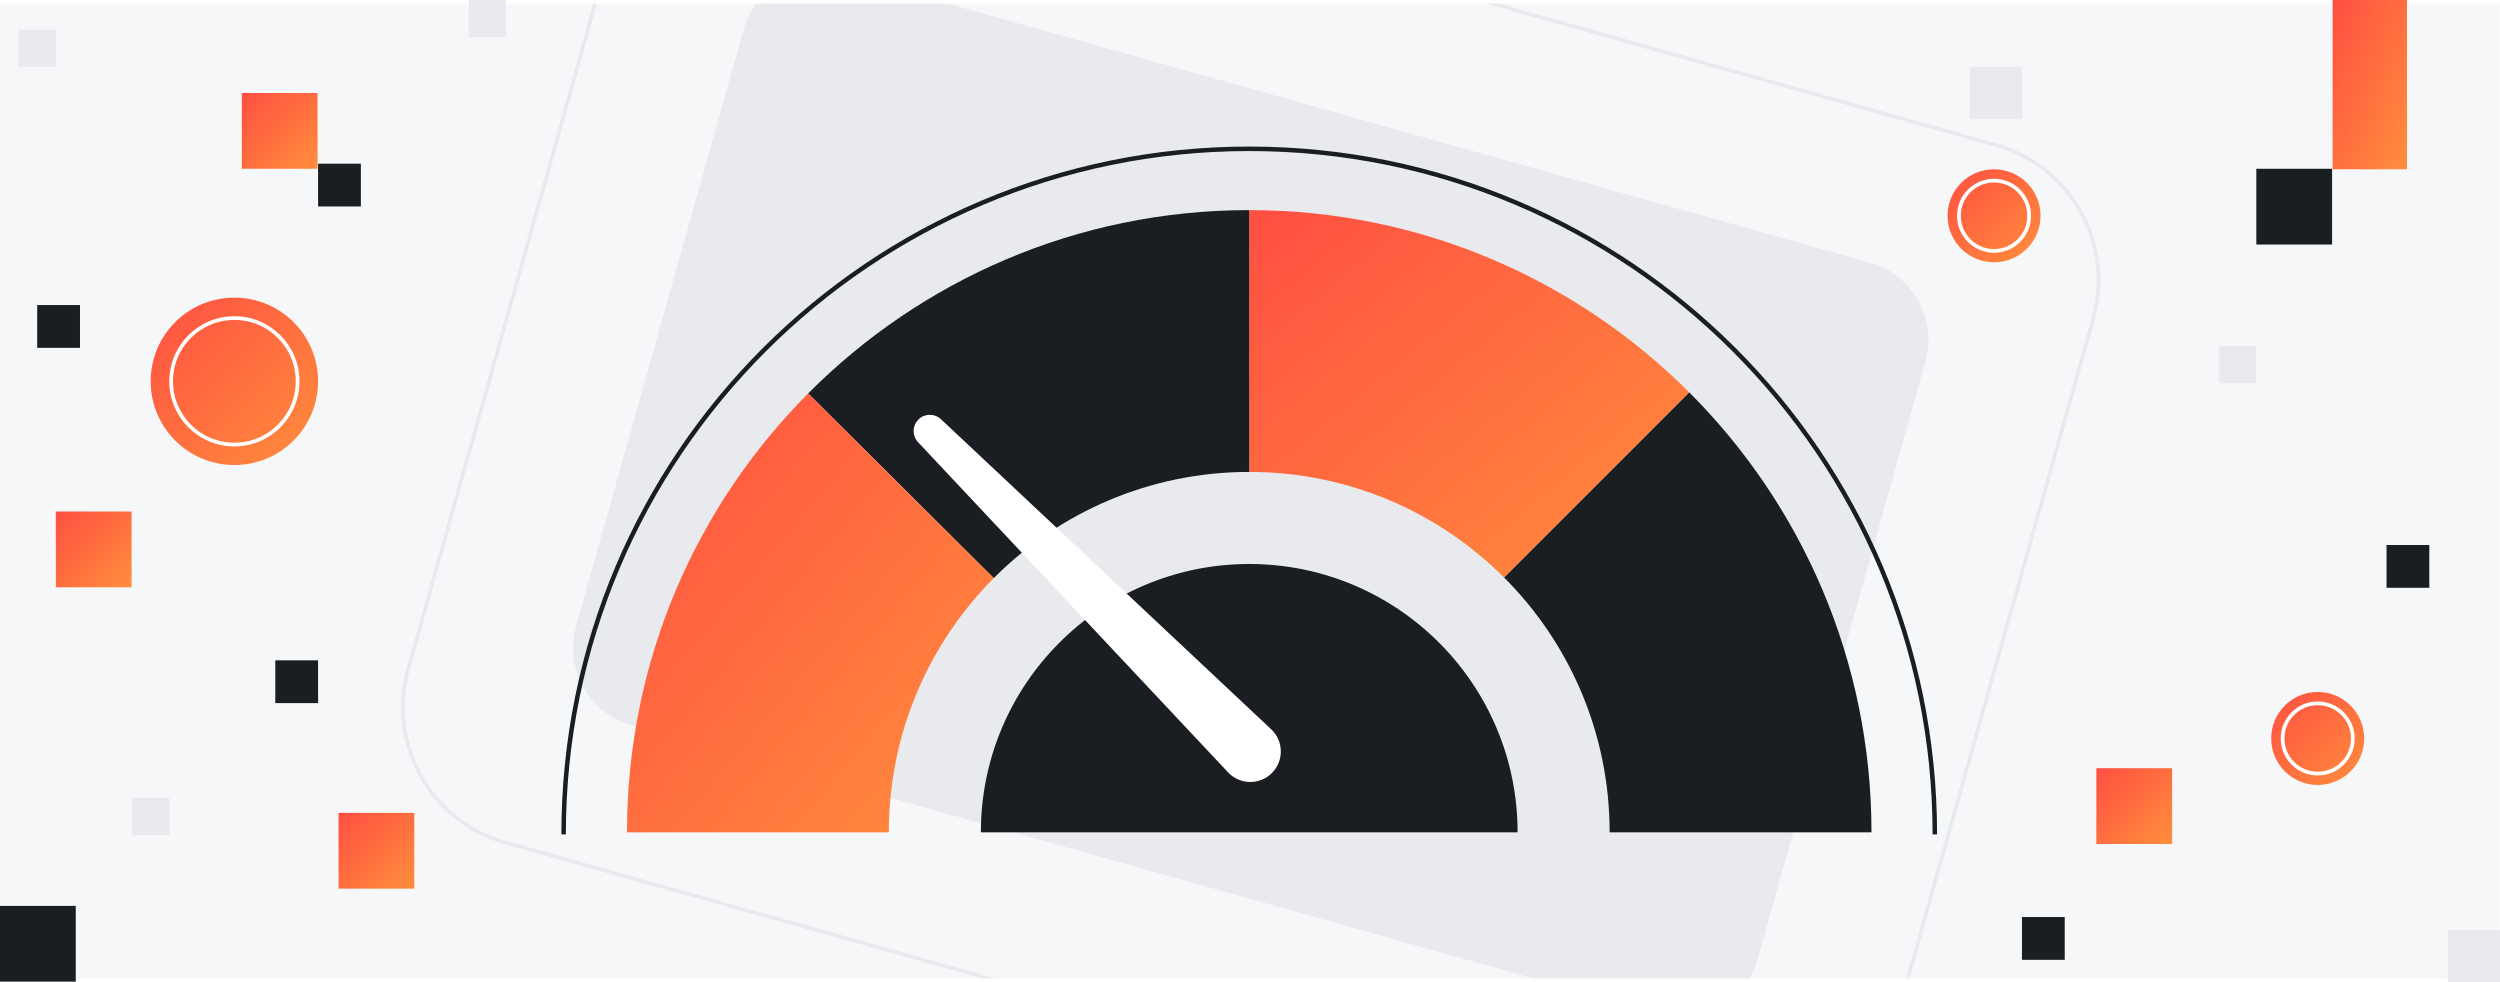 <svg width="1344" height="528" viewBox="0 0 1344 528" fill="none" xmlns="http://www.w3.org/2000/svg">
<rect x="0" y="0" width="1344" height="528" fill="#333333" stroke="none"/>
<g clip-path="url(#clip0_85_6542)">
<rect width="1344" height="528" fill="white"/>
<rect width="1344" height="528" fill="white"/>
<mask id="mask0_85_6542" style="mask-type:luminance" maskUnits="userSpaceOnUse" x="0" y="2" width="1344" height="525">
<path d="M1344 2H0V526.05H1344V2Z" fill="white"/>
</mask>
<g mask="url(#mask0_85_6542)">
<path d="M1357.47 -13.04H-13.47V541.1H1357.47V-13.04Z" fill="#F6F7F8"/>
<path d="M1005.37 141.209L452.85 -13.992C429.976 -20.417 406.225 -7.083 399.799 15.791L309.645 336.74C303.22 359.614 316.554 383.365 339.428 389.791L891.944 544.992C914.818 551.417 938.57 538.083 944.995 515.209L1035.15 194.26C1041.57 171.386 1028.24 147.635 1005.37 141.209Z" fill="#E8EAED"/>
<path d="M1073.12 78.018L427.911 -103.221C387.773 -114.496 346.094 -91.097 334.819 -50.959L219.415 359.881C208.14 400.019 231.539 441.698 271.677 452.973L916.886 634.211C957.024 645.486 998.703 622.087 1009.98 581.949L1125.38 171.11C1136.66 130.971 1113.26 89.292 1073.12 78.018Z" stroke="#E8EAED" stroke-width="2" stroke-miterlimit="10"/>
</g>
<g clip-path="url(#clip1_85_6542)">
<path d="M1253.73 90.73H1213V131.46H1253.73V90.73Z" fill="#1A1D21"/>
<path d="M40.73 487H0V527.73H40.73V487Z" fill="#1A1D21"/>
<path d="M1306 293H1283V316H1306V293Z" fill="#1A1D21"/>
<path d="M171 355H148V378H171V355Z" fill="#1A1D21"/>
<path d="M43 164H20V187H43V164Z" fill="#1A1D21"/>
<path d="M1110 493H1087V516H1110V493Z" fill="#1A1D21"/>
<path d="M194 88H171V111H194V88Z" fill="#1A1D21"/>
<path d="M1294 0H1254V91H1294V0Z" fill="url(#paint0_linear_85_6542)"/>
<path d="M1167.73 413H1127V453.73H1167.73V413Z" fill="url(#paint1_linear_85_6542)"/>
<path d="M222.73 437H182V477.73H222.73V437Z" fill="url(#paint2_linear_85_6542)"/>
<path d="M70.73 275H30V315.73H70.73V275Z" fill="url(#paint3_linear_85_6542)"/>
<path d="M170.73 50H130V90.73H170.73V50Z" fill="url(#paint4_linear_85_6542)"/>
<path d="M1087 36H1059V64H1087V36Z" fill="#E8EAED"/>
<path d="M1344 500H1316V528H1344V500Z" fill="#E8EAED"/>
<path d="M1253 389H1233V409H1253V389Z" fill="#E8EAED"/>
<path d="M1213 186H1193V206H1213V186Z" fill="#E8EAED"/>
<path d="M130 209H110V229H130V209Z" fill="#E8EAED"/>
<path d="M272 0H252V20H272V0Z" fill="#E8EAED"/>
<path d="M91 429H71V449H91V429Z" fill="#E8EAED"/>
<path d="M30 16H10V36H30V16Z" fill="#E8EAED"/>
<path d="M126 250C150.853 250 171 229.853 171 205C171 180.147 150.853 160 126 160C101.147 160 81 180.147 81 205C81 229.853 101.147 250 126 250Z" fill="url(#paint5_linear_85_6542)"/>
<path d="M126 239C144.778 239 160 223.778 160 205C160 186.222 144.778 171 126 171C107.222 171 92 186.222 92 205C92 223.778 107.222 239 126 239Z" stroke="white" stroke-width="2" stroke-miterlimit="10"/>
<path d="M1246 422C1259.81 422 1271 410.807 1271 397C1271 383.193 1259.81 372 1246 372C1232.19 372 1221 383.193 1221 397C1221 410.807 1232.19 422 1246 422Z" fill="url(#paint6_linear_85_6542)"/>
<path d="M1246 415.889C1256.43 415.889 1264.89 407.432 1264.89 397C1264.89 386.568 1256.43 378.111 1246 378.111C1235.57 378.111 1227.11 386.568 1227.11 397C1227.11 407.432 1235.57 415.889 1246 415.889Z" stroke="white" stroke-width="2" stroke-miterlimit="10"/>
<path d="M1072 141C1085.81 141 1097 129.807 1097 116C1097 102.193 1085.81 91 1072 91C1058.19 91 1047 102.193 1047 116C1047 129.807 1058.19 141 1072 141Z" fill="url(#paint7_linear_85_6542)"/>
<path d="M1072 134.889C1082.43 134.889 1090.89 126.432 1090.89 116C1090.89 105.568 1082.43 97.111 1072 97.111C1061.57 97.111 1053.11 105.568 1053.11 116C1053.11 126.432 1061.57 134.889 1072 134.889Z" stroke="white" stroke-width="2" stroke-miterlimit="10"/>
</g>
<path d="M1006.11 447.47H865.34C865.34 393.96 843.65 345.52 808.59 310.46L908.02 211.04L908.13 210.93C968.67 271.46 1006.11 355.1 1006.11 447.47Z" fill="#1A1D21"/>
<path d="M908.13 210.93L908.02 211.04L808.59 310.46C773.53 275.4 725.09 253.71 671.58 253.71V112.95C763.96 112.95 847.59 150.39 908.13 210.93Z" fill="url(#paint8_linear_85_6542)"/>
<path d="M671.58 112.95V253.71C617.9 253.71 569.33 275.54 534.24 310.8L434.46 211.51C495.04 150.63 578.91 112.95 671.58 112.95Z" fill="#1A1D21"/>
<path d="M773.6 345.46C747.49 319.35 711.42 303.2 671.58 303.2C631.74 303.2 595.44 319.45 569.32 345.71C543.36 371.79 527.31 407.76 527.31 447.47H815.86C815.86 407.63 799.71 371.56 773.6 345.46Z" fill="#1A1D21"/>
<path d="M434.46 211.51L534.24 310.8C499.37 345.83 477.83 394.13 477.83 447.47H337.06C337.06 355.39 374.26 271.99 434.46 211.51Z" fill="url(#paint9_linear_85_6542)"/>
<path d="M303 448.58C303 245.02 468.02 80 671.58 80C875.14 80 1040.16 245.02 1040.16 448.58" stroke="#1A1D21" stroke-width="2.42" stroke-miterlimit="10"/>
<path d="M683.76 415.596C677.22 422.136 666.56 421.976 660.22 415.226L493.53 237.706C490.3 234.266 490.39 228.896 493.72 225.556C497.05 222.226 502.43 222.136 505.87 225.366L683.39 392.056C690.14 398.386 690.3 409.046 683.76 415.596Z" fill="white"/>
</g>
<defs>
<linearGradient id="paint0_linear_85_6542" x1="1254" y1="0" x2="1321.05" y2="29.471" gradientUnits="userSpaceOnUse">
<stop stop-color="#FF4F42"/>
<stop offset="1" stop-color="#FF8E3C"/>
</linearGradient>
<linearGradient id="paint1_linear_85_6542" x1="1127" y1="413" x2="1167.73" y2="453.73" gradientUnits="userSpaceOnUse">
<stop stop-color="#FF4F42"/>
<stop offset="1" stop-color="#FF8E3C"/>
</linearGradient>
<linearGradient id="paint2_linear_85_6542" x1="182" y1="437" x2="222.73" y2="477.73" gradientUnits="userSpaceOnUse">
<stop stop-color="#FF4F42"/>
<stop offset="1" stop-color="#FF8E3C"/>
</linearGradient>
<linearGradient id="paint3_linear_85_6542" x1="30" y1="275" x2="70.73" y2="315.73" gradientUnits="userSpaceOnUse">
<stop stop-color="#FF4F42"/>
<stop offset="1" stop-color="#FF8E3C"/>
</linearGradient>
<linearGradient id="paint4_linear_85_6542" x1="130" y1="50" x2="170.73" y2="90.73" gradientUnits="userSpaceOnUse">
<stop stop-color="#FF4F42"/>
<stop offset="1" stop-color="#FF8E3C"/>
</linearGradient>
<linearGradient id="paint5_linear_85_6542" x1="81" y1="160" x2="171" y2="250" gradientUnits="userSpaceOnUse">
<stop stop-color="#FF4F42"/>
<stop offset="1" stop-color="#FF8E3C"/>
</linearGradient>
<linearGradient id="paint6_linear_85_6542" x1="1221" y1="372" x2="1271" y2="422" gradientUnits="userSpaceOnUse">
<stop stop-color="#FF4F42"/>
<stop offset="1" stop-color="#FF8E3C"/>
</linearGradient>
<linearGradient id="paint7_linear_85_6542" x1="1047" y1="91" x2="1097" y2="141" gradientUnits="userSpaceOnUse">
<stop stop-color="#FF4F42"/>
<stop offset="1" stop-color="#FF8E3C"/>
</linearGradient>
<linearGradient id="paint8_linear_85_6542" x1="671.58" y1="112.95" x2="865.92" y2="345.704" gradientUnits="userSpaceOnUse">
<stop stop-color="#FF4F42"/>
<stop offset="1" stop-color="#FF8E3C"/>
</linearGradient>
<linearGradient id="paint9_linear_85_6542" x1="337.06" y1="211.51" x2="569.267" y2="405.554" gradientUnits="userSpaceOnUse">
<stop stop-color="#FF4F42"/>
<stop offset="1" stop-color="#FF8E3C"/>
</linearGradient>
<clipPath id="clip0_85_6542">
<rect width="1344" height="528" fill="white"/>
</clipPath>
<clipPath id="clip1_85_6542">
<rect width="1344" height="528" fill="white"/>
</clipPath>
</defs>
</svg>
